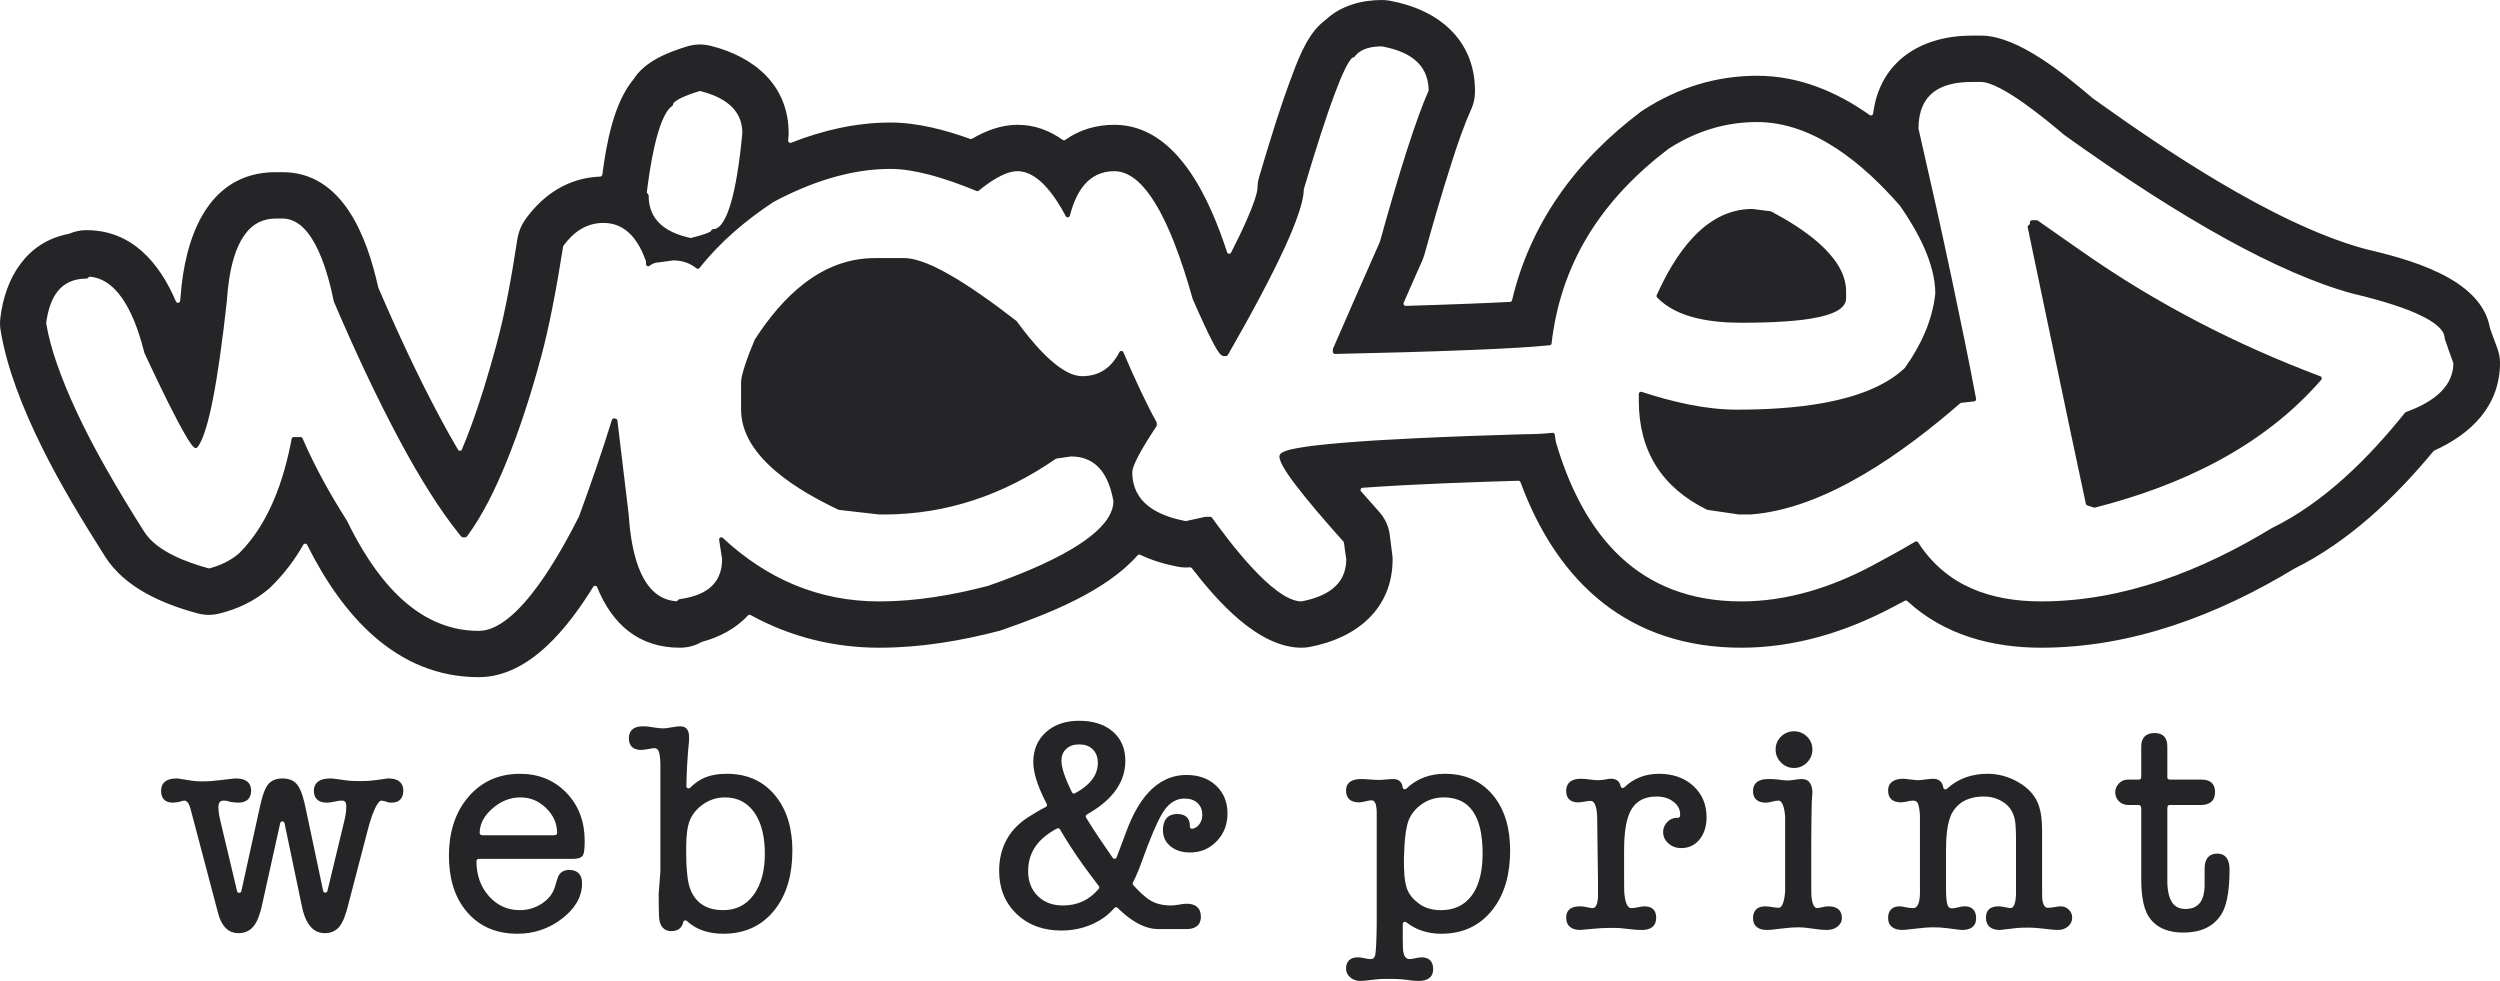 <?xml version="1.0" encoding="UTF-8"?>
<!DOCTYPE svg PUBLIC "-//W3C//DTD SVG 1.1//EN" "http://www.w3.org/Graphics/SVG/1.1/DTD/svg11.dtd">
<!-- Creator: CorelDRAW 2018 (64-Bit) -->
<svg xmlns="http://www.w3.org/2000/svg" xml:space="preserve" width="229.649mm" height="90.109mm" version="1.1" style="shape-rendering:geometricPrecision; text-rendering:geometricPrecision; image-rendering:optimizeQuality; fill-rule:evenodd; clip-rule:evenodd"
viewBox="0 0 5101.28 2001.64"
 xmlns:xlink="http://www.w3.org/1999/xlink">
 <defs>
  <style type="text/css">
   <![CDATA[
    .fil0 {fill:#252426}
   ]]>
  </style>
 </defs>
 <g id="layer1">
  <path class="fil0" d="M2503.88 514.65c-33.93,-103.64 -100.46,-259.98 -229.94,-259.98 -36.38,0 -70.52,9.67 -100.31,30.79 -1.58,1.12 -3.59,1.12 -5.17,-0 -27.62,-19.59 -58.03,-30.79 -92.12,-30.79 -33.28,0 -64.48,11.89 -92.89,28.43 -1.18,0.69 -2.47,0.8 -3.75,0.34 -51.28,-18.34 -107.82,-33.44 -162.57,-33.44 -69.81,0 -138.11,15.76 -202.84,41.28 -1.48,0.58 -3.03,0.38 -4.3,-0.57 -1.28,-0.95 -1.92,-2.37 -1.79,-3.95 0.17,-2 0.32,-4.01 0.48,-6.01 0.01,-0.13 0.02,-0.24 0.04,-0.37 0.47,-2.86 0.51,-5.72 0.51,-8.61 0,-97.71 -69.95,-156.01 -159.22,-178.28 -16.25,-4.05 -32.22,-3.61 -48.22,1.3 -39.28,12.06 -85.56,30.15 -108.59,66.32 -0.11,0.17 -0.21,0.31 -0.34,0.46 -41.08,49.3 -55.62,132.62 -63.81,194.9 -0.29,2.18 -2.07,3.81 -4.28,3.88 -64.54,2.21 -116.37,36.34 -153.33,88.04 -8.03,11.69 -12.87,23.75 -15.47,37.67 -0.01,0.05 -0.02,0.09 -0.02,0.14 -11.34,73.22 -23.74,146.5 -43.19,218.07 -15.54,57.18 -32.44,114.06 -53.14,169.61 -5.4,14.51 -11.07,28.91 -17.08,43.18 -0.67,1.6 -2.09,2.61 -3.83,2.72 -1.73,0.11 -3.27,-0.7 -4.15,-2.2 -11.95,-20.41 -23.59,-41.01 -34.77,-61.86 -46.91,-87.47 -88.66,-177.61 -127.83,-268.78 -0.12,-0.27 -0.19,-0.51 -0.26,-0.8 -22.31,-100.64 -71.34,-234.83 -195.15,-234.83 -4.58,0 -9.17,0 -13.75,0 -141.23,0 -186.06,137.03 -194.4,254.82 -0,0.05 -0.01,0.1 -0.01,0.15 -0.27,2.55 -0.53,5.09 -0.8,7.63 -0.22,2.05 -1.74,3.64 -3.78,3.95 -2.04,0.31 -3.96,-0.76 -4.77,-2.66 -33.98,-79.28 -89.98,-145.56 -182.77,-145.56 -11.98,0 -24.03,2.39 -35,7.24 -0.33,0.14 -0.62,0.24 -0.97,0.3 -86.12,16.34 -129.73,89.32 -139.57,171.43 -1.04,8.71 -1.02,16.98 0.57,25.72 6.53,40.26 18.19,79.84 32.14,118.12 15.11,41.49 33.15,81.9 52.77,121.44 37.95,76.47 82.4,149.51 128.06,221.57 40.67,64.18 117.96,96.88 188.49,116.01 15.36,4.17 29.58,4.23 45.02,0.44 37.69,-9.26 72.04,-25.73 101.56,-51.11 0.04,-0.03 0.06,-0.06 0.1,-0.08 1.38,-1.12 2.67,-2.29 3.82,-3.64 0.09,-0.1 0.17,-0.19 0.27,-0.29 25.72,-25.16 47.53,-53.97 65.37,-85.2 0.84,-1.47 2.31,-2.29 4.01,-2.25 1.69,0.05 3.11,0.96 3.87,2.47 70.17,140.62 180.1,269.96 350.09,269.96 104.12,0 183.95,-104.15 233.63,-184.4 0.91,-1.47 2.46,-2.25 4.17,-2.1 1.72,0.14 3.11,1.17 3.76,2.77 30.65,75.44 84.55,123.61 168.9,123.61 15.61,0 30.42,-3.87 44,-11.56 0.34,-0.2 0.66,-0.32 1.04,-0.43 35.19,-9.42 68.85,-26.69 93.68,-53.79 1.41,-1.54 3.61,-1.9 5.44,-0.9 81.48,44.64 169.88,66.67 262.74,66.67 83.03,0 165.94,-13.69 246.09,-34.75 0.1,-0.02 0.19,-0.05 0.29,-0.09 2.05,-0.69 4.16,-1.28 6.17,-2.07 0.06,-0.02 0.12,-0.04 0.18,-0.07 91.22,-31.8 209.34,-77.68 274.3,-151.56 1.34,-1.52 3.44,-1.95 5.27,-1.08 24.13,11.48 50.24,19.23 76.44,24.25 8.3,1.59 16.56,2.13 24.97,1.27 1.59,-0.16 3.03,0.46 4,1.72 50.22,65.22 134.68,162.38 223.96,162.38 5.63,0 11.22,-0.42 16.73,-1.61 0.04,-0.01 0.08,-0.02 0.12,-0.02 94.68,-17.81 168.92,-76.88 168.92,-179.24 0,-3.83 -0.57,-7.62 -1.06,-11.41 -1.56,-12.16 -3.14,-24.31 -4.58,-36.48 -2.21,-18.73 -9.47,-34.61 -21.97,-48.71 -12.27,-13.83 -24.64,-27.56 -36.76,-41.51 -1.14,-1.31 -1.42,-3.03 -0.76,-4.63 0.66,-1.6 2.08,-2.63 3.81,-2.75 2.42,-0.18 4.83,-0.35 7.25,-0.52 103.42,-7.13 207.04,-10.68 310.65,-13.8 1.95,-0.06 3.65,1.09 4.32,2.92 76.41,207.13 223.17,337.77 450.66,337.77 109.43,0 214.14,-32.41 310.2,-83.44 7.79,-4.14 15.61,-8.21 23.39,-12.36 1.71,-0.91 3.71,-0.65 5.13,0.66 74.95,69.11 172.8,95.14 272.91,95.14 184.89,0 359.86,-66.42 516.35,-161.08 0.11,-0.07 0.21,-0.12 0.32,-0.18 111.2,-55.22 205.47,-144.81 283.97,-239.77 0.46,-0.55 0.96,-0.93 1.61,-1.23 75.58,-34.05 134.18,-91.53 134.18,-179.09 0,-10.89 -2.11,-20.76 -5.88,-30.93 -4.89,-13.17 -9.95,-26.29 -14.5,-39.58 -0.08,-0.23 -0.13,-0.43 -0.17,-0.67 -18.28,-103.62 -170.72,-141.2 -256.71,-161.7 -0.06,-0.01 -0.1,-0.02 -0.16,-0.04 -50.07,-13.85 -98.64,-33.56 -145.61,-55.63 -51.48,-24.19 -101.44,-51.54 -150.35,-80.55 -88.52,-52.5 -173.64,-110.52 -257.28,-170.41 -0.1,-0.08 -0.19,-0.14 -0.29,-0.23 -55.83,-47.35 -152.13,-127.95 -228.21,-127.95 -6.11,0 -12.22,0 -18.33,0 -102.91,0 -187.97,51.48 -201.62,159.06 -0.2,1.6 -1.16,2.88 -2.63,3.53 -1.48,0.65 -3.06,0.49 -4.38,-0.44 -68.22,-48.31 -145.27,-80.18 -229.84,-80.18 -83.25,0 -160.6,24.14 -230.56,68.93 -0.03,0.02 -0.06,0.04 -0.09,0.06 -1.91,1.16 -3.75,2.46 -5.6,3.72 -0.06,0.04 -0.12,0.08 -0.18,0.13 -65,48.85 -123.52,106.53 -169.57,173.75 -44.1,64.37 -76.02,135.38 -93.9,211.38 -0.46,1.96 -2.09,3.33 -4.1,3.44 -27.94,1.56 -55.91,2.59 -83.87,3.72 -43,1.74 -86.02,3.14 -129.04,4.4 -1.57,0.05 -2.95,-0.66 -3.83,-1.96 -0.88,-1.3 -1.03,-2.84 -0.4,-4.28 12.55,-29 25.39,-57.87 38.22,-86.74 0.02,-0.05 0.05,-0.11 0.07,-0.16 1.5,-3.78 2.7,-7.68 4.11,-11.5 0.04,-0.12 0.08,-0.24 0.12,-0.36 17.32,-62.88 35.51,-125.53 55.46,-187.62 11.83,-36.83 24.17,-73.64 40.06,-108.95 5.41,-12.02 7.52,-23.71 7.52,-36.84 0,-105.62 -75.73,-166.45 -173.76,-184.24 -5.34,-0.97 -10.65,-1.45 -16.08,-1.45 -41.9,0 -83.39,11.29 -114.7,40.24 -0.13,0.12 -0.25,0.22 -0.39,0.32 -33.86,24.85 -51.86,70.05 -66.31,108.12 -26.29,69.25 -47.77,140.21 -68.85,211.18 -0.01,0.03 -0.02,0.06 -0.03,0.09 -2.56,7.98 -3.69,15.86 -3.72,24.23 -0,0.15 -0.01,0.28 -0.02,0.44 -0.86,8.4 -3.62,17.09 -6.33,25.08 -4.16,12.27 -9.11,24.26 -14.28,36.14 -10.25,23.52 -21.49,46.59 -33.13,69.44 -0.84,1.64 -2.49,2.57 -4.32,2.43 -1.84,-0.14 -3.33,-1.31 -3.9,-3.06zm311.65 -20.88c-31.96,72.47 -63.91,144.94 -95.49,217.58 -0.26,0.61 -0.37,1.12 -0.37,1.78 0,1.56 0,3.11 0,4.67 0,1.29 0.42,2.29 1.34,3.19 0.92,0.9 1.93,1.3 3.22,1.27 92.37,-2.04 184.74,-4.37 277.06,-8.08 31.63,-1.27 63.26,-2.71 94.87,-4.6 21.99,-1.32 43.98,-2.79 65.89,-5.04 2.13,-0.22 3.74,-1.8 3.98,-3.93 8.92,-77.65 32.82,-150.98 73.23,-218 42.57,-70.6 100.58,-129.95 166.14,-179.47 0.1,-0.07 0.18,-0.13 0.29,-0.2 54.78,-35 114.43,-53.89 179.61,-53.89 117.19,0 218.62,87.43 291.68,170.79 0.12,0.14 0.21,0.26 0.32,0.4 34.66,50.14 71.55,116.15 71.74,178.58 0,0.18 -0.01,0.33 -0.03,0.5 -6.15,55.68 -29.9,106.39 -62.29,151.54 -0.18,0.25 -0.35,0.44 -0.57,0.65 -79.2,74.44 -238.32,84.41 -342.09,84.41 -65.03,0 -132.62,-16.2 -194.18,-36.3 -1.44,-0.47 -2.78,-0.26 -4.01,0.63 -1.23,0.89 -1.84,2.09 -1.84,3.61 0,4.67 0,9.34 0,14.01 0,102.55 47.13,176.94 138.98,222.15 0.44,0.22 0.82,0.34 1.3,0.41 21.22,3.21 42.45,6.34 63.71,9.34 0.21,0.03 0.41,0.04 0.62,0.04 7.64,0 15.28,0 22.91,0 0.11,0 0.21,-0 0.32,-0.01 153.87,-11.07 314.66,-128.54 427.8,-226.74 0.71,-0.62 1.49,-0.96 2.42,-1.06 8.76,-1 17.52,-1.99 26.27,-2.99 1.32,-0.15 2.3,-0.71 3.09,-1.78 0.79,-1.07 1.04,-2.17 0.8,-3.48 -15.28,-81.59 -32.31,-162.83 -49.42,-244.05 -21.6,-102.52 -44.61,-204.75 -68.03,-306.87 -0.08,-0.35 -0.12,-0.66 -0.11,-1.03 0.42,-70.18 44.21,-94.59 109.1,-94.59 5.94,0 11.88,0 17.82,0 41.95,0 137.1,79.85 170.26,107.94 0.09,0.08 0.19,0.15 0.29,0.22 57.27,41.02 115.37,80.9 174.64,118.98 51.07,32.81 103.01,64.3 156.19,93.57 44.9,24.71 90.72,47.87 137.79,68.19 38.83,16.76 78.64,31.68 119.47,42.84 0.05,0.01 0.1,0.03 0.15,0.04 28.09,6.66 56.04,14.04 83.49,22.99 20.14,6.57 40.25,13.95 59.21,23.45 15.78,7.91 45.34,24.61 45.34,44.76 0,0.52 0.07,0.93 0.23,1.42 5.47,16.34 11.36,32.53 17.31,48.7 0.2,0.54 0.28,1.04 0.28,1.62 -1.02,54.12 -52.14,82.54 -96.88,98.92 -0.83,0.3 -1.4,0.71 -1.95,1.4 -73.72,91.89 -164.55,183 -271.44,235.19 -0.12,0.06 -0.24,0.12 -0.36,0.2 -142.34,86.59 -302.1,149.54 -470.79,149.54 -102.36,0 -193.45,-31.13 -250.88,-120.41 -1.29,-2.01 -3.97,-2.64 -6.03,-1.43 -29.07,17.15 -58.61,33.51 -88.43,49.32 -82.42,43.71 -172.33,72.52 -266.29,72.52 -209.87,0 -321.87,-134.61 -378.04,-323.92 -0.05,-0.16 -0.08,-0.29 -0.11,-0.45 -0.96,-5.18 -1.92,-10.36 -2.41,-15.62 -0.12,-1.28 -0.62,-2.23 -1.62,-3.05 -0.99,-0.81 -2.03,-1.12 -3.31,-0.98 -18.95,2.04 -38.01,2.86 -57.07,2.86 -0.04,0 -0.09,0 -0.13,0 -72.33,2.1 -144.66,4.59 -216.94,8.02 -51.71,2.45 -103.41,5.28 -155,9.59 -18.14,1.51 -36.26,3.21 -54.33,5.36 -13.05,1.55 -26.09,3.3 -39,5.75 -7.98,1.51 -16.49,3.25 -24.04,6.29 -4.5,1.81 -10.54,4.91 -10.54,10.52 0,14.54 24.72,46.94 33.76,58.83 13.22,17.39 27.1,34.26 41.2,50.94 18.23,21.57 36.87,42.79 55.71,63.83 0.63,0.71 0.99,1.48 1.1,2.43 1.39,11.08 2.81,22.16 4.65,33.18 0.04,0.27 0.06,0.5 0.06,0.77 -0.4,54.55 -43.76,76.4 -91.22,85.57 -0.33,0.06 -0.61,0.09 -0.95,0.08 -57.56,-1.26 -149.75,-126.27 -181.87,-170.84 -0.89,-1.24 -2.1,-1.85 -3.62,-1.85 -3.06,0 -6.11,0 -9.17,0 -0.34,0 -0.63,0.03 -0.96,0.1 -12.98,2.85 -25.96,5.7 -38.94,8.53 -0.62,0.14 -1.18,0.14 -1.81,0.02 -54.85,-10.73 -108.14,-35.8 -108.14,-99.74 0,-18.96 37.52,-75.73 49.17,-93.36 0.52,-0.79 0.74,-1.51 0.74,-2.46 0,-1.42 0,-2.83 0,-4.25 0,-0.82 -0.16,-1.44 -0.56,-2.16 -11.42,-20.63 -21.93,-41.75 -32.02,-63.06 -12.4,-26.19 -24.12,-52.68 -35.52,-79.32 -0.71,-1.66 -2.13,-2.64 -3.94,-2.71 -1.8,-0.07 -3.3,0.8 -4.13,2.4 -16.12,31.05 -40.24,49.08 -75.99,49.08 -48.26,0 -107.13,-75.86 -133.39,-111.84 -0.26,-0.36 -0.52,-0.62 -0.87,-0.9 -24.74,-19.2 -49.86,-37.93 -75.65,-55.71 -20.53,-14.16 -41.49,-27.76 -63.23,-40 -24.87,-14 -61.56,-32.49 -90.48,-32.49 -19.86,0 -39.72,0 -59.59,0 -109.77,0 -188.73,79.64 -244.63,165.82 -0.15,0.23 -0.27,0.45 -0.37,0.7 -7.56,18.05 -14.85,36.28 -20.77,54.95 -3.15,9.92 -7.08,22.85 -7.08,33.27 0,18.12 0,36.25 0,54.37 0,98.75 121.22,167.55 198.62,204.33 0.47,0.23 0.88,0.34 1.4,0.4 27.16,3.18 54.33,6.35 81.51,9.33 0.16,0.02 0.32,0.03 0.49,0.03 3.05,0 6.11,0 9.17,0 128.6,0 245.33,-40.59 350.67,-113.4 0.6,-0.41 1.2,-0.65 1.91,-0.75 9.79,-1.38 19.58,-2.78 29.36,-4.27 0.24,-0.04 0.46,-0.05 0.7,-0.05 55.24,0.36 77.28,42.82 85.92,91.04 0.05,0.3 0.08,0.56 0.07,0.86 -1.28,80.92 -191.87,149.76 -255.87,172.21 -0.12,0.04 -0.22,0.07 -0.35,0.11 -72.04,18.8 -146.96,31.62 -221.57,31.62 -123.64,0 -229.32,-45.91 -319.32,-129.64 -1.44,-1.35 -3.4,-1.6 -5.14,-0.68 -1.74,0.93 -2.62,2.69 -2.31,4.64 2.06,13.07 4.04,26.16 6.01,39.24 0.04,0.24 0.05,0.45 0.05,0.69 -0.32,53.86 -38.58,74.56 -86.79,81.11 -1.35,0.18 -2.54,0.94 -3.24,2.12 -0.9,1.51 -2.47,2.32 -4.22,2.16 -9.11,-0.79 -17.94,-2.99 -26.23,-6.88 -54.9,-25.74 -66.64,-117.09 -70.23,-170.65 -0,-0.08 -0.01,-0.16 -0.02,-0.23 -7.65,-63.65 -15.28,-127.31 -22.91,-190.96 -0.25,-2.08 -1.77,-3.62 -3.85,-3.9 -0.24,-0.03 -0.48,-0.06 -0.72,-0.1 -0.33,-0.05 -0.61,-0.12 -0.92,-0.24 -1.08,-0.41 -2.13,-0.35 -3.19,0.08 -1.32,0.54 -2.15,1.45 -2.57,2.81 -20.45,66.14 -43.15,131.57 -66.97,196.56 -0.06,0.17 -0.13,0.32 -0.21,0.48 -32.9,64.82 -121.73,233.49 -204.57,233.49 -133.01,0 -216.52,-117.16 -268.95,-224.97 -0.08,-0.16 -0.16,-0.3 -0.25,-0.45 -34.12,-53.45 -65.07,-109.2 -90.32,-167.41 -0.74,-1.71 -2.24,-2.69 -4.1,-2.69 -4.58,0 -9.17,0 -13.75,0 -2.19,0 -3.99,1.49 -4.39,3.65 -15.6,83.23 -45.93,173.07 -107.48,233.8 -0.09,0.08 -0.16,0.16 -0.26,0.24 -17.58,14.82 -37.64,24.33 -59.81,30.12 -0.79,0.21 -1.52,0.2 -2.31,-0.02 -44.16,-12.17 -105.53,-34.37 -131.1,-74.74 -27.1,-42.8 -53.46,-86.09 -78.38,-130.2 -21.12,-37.4 -41.26,-75.39 -59.36,-114.35 -14.99,-32.26 -28.91,-65.07 -40.51,-98.71 -9.16,-26.55 -16.99,-53.81 -21.57,-81.55 -0.08,-0.46 -0.08,-0.86 -0.02,-1.32 6.5,-48.75 26.57,-90.21 81.97,-90.21 1.48,0 2.85,-0.74 3.69,-1.95 0.95,-1.38 2.46,-2.08 4.13,-1.91 3.99,0.4 7.95,1.12 11.83,2.15 58.04,15.59 85.65,101.53 98.76,153.21 0.07,0.28 0.16,0.53 0.28,0.79 21.52,46.03 43.21,92.02 66.87,137.01 6.7,12.74 13.52,25.45 21.11,37.69 3.31,5.33 8.74,14.17 13.69,17.93 1.94,1.47 4.71,1.12 6.22,-0.8 7.27,-9.26 12.31,-23.26 15.91,-34.42 6.41,-19.83 10.98,-40.32 15.07,-60.74 5.83,-29.09 10.49,-58.41 14.69,-87.78 5.48,-38.25 10.11,-76.63 14.33,-115.04 0.01,-0.06 0.01,-0.13 0.02,-0.19 3.37,-50.89 14.48,-136.65 66.37,-161.38 10.55,-5.03 21.92,-7.15 33.57,-7.15 4.58,0 9.17,0 13.75,0 66.06,0 94.18,118.91 104.61,169.14 0.06,0.3 0.15,0.57 0.27,0.85 41.33,96.56 85.46,192.08 135.12,284.67 19.43,36.23 39.88,71.94 61.98,106.62 18.1,28.41 37.29,56.19 58.37,82.48 0.09,0.11 0.16,0.21 0.24,0.33 1.24,1.87 2.87,3.5 4.46,5.08 0.9,0.89 1.88,1.3 3.15,1.3 1.53,0 3.05,0 4.58,0 1.51,0 2.71,-0.6 3.6,-1.82 32.61,-44.45 57.5,-96.31 78.45,-147.15 29.24,-70.93 52.5,-144.38 72.5,-218.41 8.9,-32.95 16.26,-66.3 22.93,-99.76 8.35,-41.85 15.57,-83.91 22.16,-126.07 0.12,-0.74 0.37,-1.35 0.82,-1.95 20.29,-27.59 46.32,-46.36 81.68,-46.36 47.17,0 71.91,37.34 86.42,77.38 0.19,0.51 0.27,0.98 0.27,1.52 0,1.04 0,2.07 0,3.11 0,0.64 0,1.28 0,1.92 0,1.77 0.88,3.2 2.46,3.99 1.58,0.8 3.25,0.65 4.67,-0.41 4.77,-3.56 10.72,-6.67 16.78,-6.8 0.17,-0 0.33,-0.02 0.5,-0.04 10.32,-1.39 20.65,-2.72 30.97,-4.17 0.23,-0.03 0.42,-0.05 0.65,-0.04 17.49,0.12 33.27,5.22 46.99,16.18 1,0.8 2.04,1.1 3.3,0.95 1.27,-0.15 2.21,-0.67 3,-1.68 41.67,-53.06 94.32,-97.25 150.36,-134.44 0.13,-0.08 0.24,-0.15 0.37,-0.22 73.42,-39.06 154.93,-67.5 238.91,-67.5 25.66,0 51.82,4.86 76.62,11.2 33.76,8.63 66.72,20.59 98.89,33.9 1.6,0.66 3.21,0.42 4.54,-0.68 20.06,-16.47 52.35,-39.76 79.16,-39.76 44.52,0 79.91,57.17 98.43,91.81 0.9,1.69 2.57,2.56 4.47,2.33 1.9,-0.23 3.31,-1.46 3.8,-3.32 12.15,-46.9 36.39,-90.83 90.91,-90.83 36.57,0 64.68,35.56 82.21,63.77 15.95,25.67 28.55,53.65 39.61,81.73 14.81,37.59 26.96,76.22 37.87,115.11 0.06,0.2 0.12,0.39 0.21,0.58 7.28,16.64 14.66,33.24 22.3,49.72 5.55,11.97 11.21,23.9 17.29,35.61 3.83,7.38 7.79,14.88 12.53,21.73 2.39,3.45 6.34,9.01 11.04,9.01 1.53,0 3.06,0 4.58,0 1.69,0 3.04,-0.78 3.88,-2.25 23.14,-40.33 45.83,-80.93 67.58,-122.04 16.9,-31.92 33.28,-64.13 48.34,-96.97 10.78,-23.51 21.07,-47.42 29.12,-72.01 4.72,-14.43 9.58,-31.21 9.86,-46.43 0.01,-0.42 0.06,-0.78 0.18,-1.19 11.17,-37.59 22.63,-75.09 34.72,-112.39 9.04,-27.87 18.38,-55.66 28.69,-83.09 6.65,-17.71 13.56,-35.49 22.16,-52.36 2.63,-5.15 8.85,-16.74 13.31,-19.92 0.63,-0.45 1.27,-0.7 2.03,-0.8 1.24,-0.16 2.19,-0.77 2.93,-1.77 12.44,-16.76 35.11,-20.61 54.67,-20.71 0.29,-0 0.54,0.02 0.83,0.08 49.9,9.19 94.33,31.86 95.32,89.06 0.01,0.68 -0.11,1.27 -0.39,1.9 -7.07,15.86 -13.32,32.07 -19.29,48.37 -8.27,22.61 -15.93,45.44 -23.32,68.36 -20.34,63.14 -38.68,126.91 -56.47,190.81 -0.06,0.22 -0.12,0.4 -0.22,0.6zm-1406.96 -8.27c-46.89,-10.3 -85.04,-33.55 -85.04,-86.48 0,-1.43 -0.68,-2.75 -1.82,-3.59 -1.33,-0.99 -1.98,-2.5 -1.77,-4.15 4.78,-37.85 20.06,-153.46 51.54,-174.86 1.2,-0.81 1.86,-1.94 1.95,-3.39 0.04,-0.7 0.21,-1.3 0.55,-1.91 2.22,-4.01 10.81,-8.69 15.03,-10.78 12.05,-5.98 25.12,-10.37 37.96,-14.33 0.82,-0.25 1.59,-0.27 2.43,-0.06 44.2,11.35 85.11,34.17 85.35,85.37 0,0.16 -0.01,0.29 -0.02,0.44 -2.78,29.07 -6.18,58.1 -11.08,86.89 -3.54,20.86 -7.79,41.81 -14.21,61.98 -4.46,14.01 -16.05,46.95 -33.88,46.95 -1.82,0 -3.46,1.12 -4.14,2.8 -0.34,0.84 -0.86,1.48 -1.61,2 -4.82,3.3 -14.93,6.24 -20.63,7.95 -6.13,1.84 -12.32,3.52 -18.52,5.13 -0.71,0.19 -1.36,0.2 -2.08,0.04zm2731.19 -26.3c-0.5,0.28 -0.93,0.67 -1.3,1.12 -0.9,1.11 -1.2,2.32 -0.91,3.72 19.37,94.11 39.68,188.02 59.08,282.12 19.38,94.06 39.72,187.91 59.59,281.87 0.34,1.59 1.3,2.7 2.81,3.27 4.44,1.64 8.98,2.99 13.51,4.35 0.84,0.26 1.53,0.27 2.39,0.05 174.3,-44.37 341.93,-122.78 461.63,-260.73 1.02,-1.17 1.34,-2.52 0.96,-4.03 -0.38,-1.51 -1.3,-2.54 -2.76,-3.08 -171.63,-64.46 -335.17,-148.69 -485.36,-254 -30.35,-21.28 -60.89,-42.27 -91.14,-63.69 -0.82,-0.58 -1.58,-0.82 -2.58,-0.82 -3.06,0 -6.11,0 -9.17,0 -2.45,0 -4.47,2.01 -4.47,4.47 0,0.5 0,1 0,1.5 0,1.66 -0.83,3.09 -2.28,3.9zm-759.18 142.95c-0.78,1.72 -0.46,3.57 0.85,4.93 41.71,43.37 114.69,51.48 171.79,51.48 30.65,0 61.32,-0.64 91.9,-2.85 22.08,-1.59 44.37,-3.9 66.03,-8.6 18.95,-4.11 55.85,-13.75 55.85,-38.46 0,-4.67 0,-9.33 0,-14 0,-74.04 -95.21,-132.43 -152.6,-163.06 -0.52,-0.28 -0.97,-0.42 -1.55,-0.49 -12.21,-1.51 -24.43,-3.02 -36.62,-4.66 -0.2,-0.03 -0.39,-0.04 -0.6,-0.04 -98.47,0 -159.16,96.17 -195.04,175.75zm1117.96 1206.58c-0.94,26.03 -9.99,46.06 -39.22,46.06 -6.67,0 -13.26,-1.33 -18.89,-5.06 -15.69,-10.39 -17.97,-35.73 -17.97,-52.89l0 -146.23c0,-1.43 0.1,-3.07 0.39,-4.47 0.44,-2.09 2.23,-3.55 4.37,-3.55l63.98 0c17.44,0 28.68,-8.27 28.68,-26.46 0,-17.13 -10.33,-25.27 -26.9,-25.27l-64.36 0c-0.77,0 -1.57,-0.04 -2.33,-0.15 -2.21,-0.32 -3.83,-2.19 -3.83,-4.42l0 -63.48c0,-16.84 -8.43,-27.05 -25.72,-27.05 -17.6,0 -27.49,9.3 -27.49,27.05l0 61.23c0,1.11 -0.09,2.39 -0.37,3.45 -0.47,1.78 -1.89,3.03 -3.71,3.28 -0.49,0.07 -0.99,0.09 -1.48,0.09l-23.03 0c-6.8,0 -12.51,3.07 -17.12,7.93 -4.74,5 -7.42,11 -7.42,17.94 0,7.13 2.54,13.34 7.63,18.34 5.24,5.16 11.87,7.52 19.17,7.52l19.29 0c1.31,0 2.88,0.16 4.05,0.74 0.8,0.39 1.38,0.93 1.85,1.68 0.92,1.51 1.14,3.83 1.14,5.6l0 142.66c0,23.72 2.04,57.12 15.4,77.36 16.11,24.4 42.53,32.32 70.54,32.32 31.11,0 59.57,-9.36 77.07,-36.53 15.22,-23.63 17.14,-65.2 17.14,-92.77 0,-16.88 -6.03,-31.81 -25.13,-31.81 -17.88,0 -25.32,12.06 -25.72,28.73 0,0.04 0,0.07 0,0.11l0 37.88c0,0.06 -0,0.11 -0,0.16zm-396.12 44.27c-1.49,-0.03 -2.99,-0.33 -4.45,-0.58 -3.02,-0.51 -6.03,-1.1 -9.03,-1.71 -3.85,-0.78 -7.78,-1.28 -11.71,-1.28 -15.05,0 -24.93,7.15 -24.93,22.89 0,17.66 11.38,25.27 28.08,25.27 3,0 6.22,-0.58 9.21,-0.92 7.54,-0.86 15.08,-1.77 22.61,-2.67 8.23,-0.99 16.57,-1.16 24.85,-1.16 11.66,0 23.31,0.89 34.87,2.34 9.12,1.15 18.52,2.41 27.72,2.41 7.44,0 14.26,-2.18 19.99,-6.99 5.64,-4.73 8.68,-10.9 8.68,-18.28 0,-6.38 -2.38,-11.91 -6.99,-16.31 -4.55,-4.34 -10.08,-6.58 -16.37,-6.58 -4.21,0 -8.73,0.83 -12.87,1.55 -4.3,0.75 -8.74,1.42 -13.11,1.42 -1.39,0 -2.75,-0.24 -4.01,-0.86 -4.96,-2.46 -6.77,-10.46 -7.51,-15.53 -0.01,-0.04 -0.01,-0.06 -0.01,-0.1 -0.38,-3.06 -0.32,-6.22 -0.38,-9.3 -0.13,-6.76 -0.15,-13.51 -0.15,-20.27l0 -112.94c0,-17.98 -1.72,-37.84 -8.6,-54.6 -7.8,-19 -22.76,-32.78 -40.28,-42.89 -19.28,-11.12 -40.17,-16.94 -62.46,-16.94 -31.37,0 -59.58,9.32 -82.89,30.55 -1.26,1.14 -2.93,1.47 -4.53,0.9 -1.6,-0.58 -2.67,-1.9 -2.91,-3.59 -1.65,-11.91 -9.4,-17.76 -21.27,-17.76 -1.54,0 -3.16,0.25 -4.7,0.39 -3.89,0.36 -7.78,0.74 -11.68,1.12 -0.17,0.02 -0.32,0.04 -0.49,0.08 -4.95,1.04 -10.07,1.37 -15.12,1.39 -0.18,0 -0.33,-0.01 -0.5,-0.03l-20.81 -2.27c-0.17,-0.02 -0.31,-0.04 -0.48,-0.08 -2.1,-0.46 -4.3,-0.6 -6.45,-0.6 -16.37,0 -31.04,5.8 -31.04,24.38 0,16.46 10.44,23.79 26.12,23.79 4.35,0 9.01,-0.96 13.26,-1.89 3.66,-0.8 7.69,-1.68 11.44,-1.68 4.13,0 7.49,1.18 9.53,5.04 3.27,6.2 4.17,18.43 4.6,25.56 0,0.09 0.01,0.17 0.01,0.26l0 158.53c-0.14,8.13 -1.2,24.78 -9.34,28.89 -1.49,0.75 -3.12,1.04 -4.79,1.04 -5.04,0 -10.06,-0.6 -14.98,-1.68 -3.74,-0.82 -8.25,-1.89 -12.08,-1.89 -15.21,0 -23.76,8.19 -23.76,23.49 0,18.02 12.8,24.68 29.27,24.68 3.18,0 6.44,-0.44 9.6,-0.76 6.82,-0.69 13.62,-1.46 20.43,-2.24 10.78,-1.24 21.68,-2.35 32.55,-2.35 9.46,0 18.95,0.45 28.32,1.74 6.91,0.95 13.83,1.88 20.76,2.69 3.46,0.4 7.07,0.92 10.55,0.92 15.85,0 28.08,-6.49 28.08,-23.79 0,-14.9 -7.33,-24.38 -22.77,-24.38 -4.87,0 -9.96,1.03 -14.67,2.21 -3.77,0.95 -8.01,1.95 -11.9,1.95 -4.72,0 -7.23,-2.38 -8.8,-6.6 -3.28,-8.81 -3.26,-24.52 -3.26,-34.11l0 -79.06c0,-22.59 1.55,-57.21 13.42,-76.74 14.28,-23.5 37.39,-31.73 63.89,-31.73 15.14,0 29.1,4.09 41.51,12.85 11.35,8.01 17.95,19.08 21.16,32.46 1.25,5.21 1.71,10.73 2.08,16.07 0.61,8.75 0.75,17.52 0.75,26.29l0 111.59c0,0.06 -0,0.11 -0,0.16 -0.24,6.59 -0.87,14.07 -3.11,20.29 -1,2.78 -2.74,6.32 -5.6,7.49 -0.79,0.32 -1.62,0.45 -2.47,0.45 -0.03,0 -0.06,0 -0.1,0zm-394.54 0c-8.5,0 -10.75,-16.33 -11.46,-22.77 -0.4,-3.65 -0.36,-7.36 -0.42,-11.03 -0.13,-7.85 -0.15,-15.7 -0.15,-23.55l0 -77.28c0,-16.62 0.23,-33.24 0.49,-49.86 0.13,-8.41 0.26,-16.82 0.46,-25.23 0.09,-3.76 0.06,-7.53 0.41,-11.28 0.01,-0.14 0.02,-0.28 0.02,-0.42 0,-2.25 0.26,-4.48 0.47,-6.72 0.23,-2.5 0.51,-5.03 0.51,-7.55 0,-14.46 -5.14,-27.65 -21.59,-27.65 -5.01,0 -10.19,0.78 -15.14,1.54 -4.52,0.69 -9.21,1.43 -13.79,1.43 -2.76,0 -5.52,-0.3 -8.27,-0.57 -5.14,-0.51 -10.26,-1.13 -15.38,-1.77 -5.41,-0.68 -11.05,-0.63 -16.5,-0.63 -16.53,0 -30.45,6.23 -30.45,24.68 0,16.28 10.46,23.49 25.92,23.49 4.47,0 9.5,-1.16 13.84,-2.21 3.91,-0.94 8.31,-1.95 12.34,-1.95 0.65,0 1.29,0.09 1.91,0.28 3.41,1.08 5.62,5.38 6.87,8.53 2.92,7.36 4.02,16.29 4.65,24.17 0.01,0.13 0.01,0.23 0.01,0.36 0,17.12 0,34.24 0,51.36l0 48.74c0,17.12 0,34.24 0,51.37 0,0.12 -0,0.23 -0.01,0.35 -0.64,8.1 -1.72,17.28 -4.65,24.88 -1.17,3.03 -3.35,7.51 -6.64,8.48 -0.5,0.15 -1.02,0.22 -1.55,0.22 -4.4,0 -8.92,-0.73 -13.26,-1.43 -4.79,-0.77 -9.82,-1.54 -14.68,-1.54 -15.48,0 -24.74,7.99 -24.74,23.79 0,17.49 11.97,24.38 28.18,24.38 3.99,0 7.99,-0.39 11.96,-0.77 6.48,-0.63 12.95,-1.41 19.41,-2.24 11.19,-1.42 22.49,-2.34 33.78,-2.34 9.35,0 18.87,1.35 28.12,2.63 9.64,1.34 19.6,2.72 29.35,2.72 7.77,0 15.32,-1.92 21.48,-6.82 5.6,-4.46 9.07,-10.29 9.07,-17.56 0,-16.79 -11.16,-23.79 -26.9,-23.79 -3.17,0 -6.81,0.13 -9.86,1.08 -0.14,0.04 -0.26,0.08 -0.4,0.11 -2.89,0.62 -5.79,1.22 -8.7,1.74 -1.5,0.27 -3.03,0.59 -4.56,0.64 -0.04,0 -0.08,0 -0.13,0zm-47.19 -285.9c10.33,0 19.22,-3.81 26.49,-11.13 7.28,-7.33 11.04,-16.28 11.04,-26.63 0,-10.29 -3.72,-19.19 -11.09,-26.38 -7.31,-7.14 -16.21,-10.78 -26.44,-10.78 -10.23,0 -19.13,3.64 -26.44,10.78 -7.37,7.19 -11.09,16.08 -11.09,26.38 0,10.35 3.76,19.29 11.04,26.63 7.27,7.32 16.16,11.13 26.49,11.13zm-237.55 101.74c-0.48,-0.06 -0.98,-0.11 -1.46,-0.11 -7.81,0 -14.42,3.21 -19.76,8.81 -5.32,5.58 -8.32,12.27 -8.32,20.03 0,9.46 3.91,17.35 10.96,23.56 7.37,6.49 16.22,9.44 25.98,9.44 15.39,0 28.15,-5.96 37.74,-18.03 10.31,-12.98 13.96,-28.97 13.96,-45.28 0,-25.03 -8.54,-46.63 -27.14,-63.63 -19.52,-17.84 -44,-24.65 -70.03,-24.65 -27.2,0 -51.05,8.81 -70.69,27.68 -1.21,1.16 -2.84,1.54 -4.44,1.04 -1.6,-0.51 -2.71,-1.75 -3.04,-3.4 -2,-10.23 -8.93,-15.21 -19.25,-15.21 -3.98,0 -8.06,0.38 -11.89,1.49 -0.22,0.06 -0.4,0.1 -0.62,0.13 -4.62,0.65 -9.39,1.35 -14.05,1.35 -5.72,0 -11.49,-0.74 -17.16,-1.45 -6.02,-0.76 -12.19,-1.52 -18.27,-1.52 -16.68,0 -29.85,6.66 -29.85,24.97 0,15.33 8.88,23.19 23.95,23.19 4.57,0 9.29,-0.75 13.78,-1.56 3.98,-0.72 8.14,-1.42 12.2,-1.42 11.21,0 12.81,22.5 13.24,30.66 0,0.06 0,0.11 0.01,0.18l1.77 134.82 0 30c0,0.07 -0,0.14 -0,0.21 -0.3,6.35 -1.5,18.97 -7.84,22.08 -1.17,0.58 -2.44,0.79 -3.73,0.79 -2.43,0 -5.1,-0.63 -7.49,-1.1l-8.95 -1.78c-3.15,-0.63 -6.62,-0.68 -9.83,-0.68 -15.23,0 -27.1,6.25 -27.1,22.89 0,17.91 11.91,25.27 28.68,25.27 0.13,0 0.26,-0 0.4,-0.02l33.06 -2.97c12.22,-1.1 24.53,-1.17 36.8,-1.17 8.79,0 17.63,1.04 26.35,2.05 9.05,1.05 18.26,2.11 27.38,2.11l2.36 0c16.59,0 28.67,-7.14 28.67,-24.97 0,-15.12 -8.56,-23.19 -23.56,-23.19 -4.11,0 -8.29,0.7 -12.29,1.59 -0.04,0.01 -0.08,0.02 -0.12,0.03 -4.88,1.23 -9.92,1.94 -14.95,1.94 -10.93,0 -13.34,-21.68 -14.05,-29.8 -0,-0.05 -0.01,-0.11 -0.02,-0.16 -0.53,-4.28 -0.35,-8.73 -0.41,-13.03 -0.14,-10.33 -0.15,-20.67 -0.15,-31l0 -39.23c0,-23.56 0.99,-53.57 9.17,-75.73 9.84,-26.65 29.16,-38.69 57.21,-38.69 12.64,0 24.67,2.99 34.72,10.93 8.32,6.57 13.36,14.81 13.36,25.62 0,1.12 -0.12,2.23 -0.32,3.33 -0.44,2.33 -2.61,3.91 -4.96,3.61zm-560.99 -62.25c-1.35,-10.9 -7.89,-16.92 -18.98,-16.92 -5.05,0 -10.12,0.46 -15.16,0.91 -4.97,0.44 -9.96,0.88 -14.95,0.88 -7.17,0 -14.35,-0.61 -21.49,-1.18 -4.83,-0.38 -9.68,-0.61 -14.53,-0.61 -15.78,0 -30.45,5.42 -30.45,23.49 0,16.53 10.27,24.08 26.12,24.08 4.68,0 9.71,-1.1 14.25,-2.21 3.6,-0.88 7.84,-1.95 11.54,-1.95 1.26,0 2.51,0.21 3.64,0.8 6.05,3.12 6.91,16.03 7.05,22.18 0,0.03 0,0.06 0,0.1l-0 229.31c-0.16,14.1 -0.39,28.21 -1.1,42.3 -0.22,4.45 -0.49,8.9 -0.93,13.33 -0.26,2.61 -0.52,5.25 -1.11,7.81 -1.19,5.2 -3.65,8.12 -9.33,8.12 -4.48,0 -9.38,-1.09 -13.77,-1.99 -3.86,-0.79 -8.07,-1.57 -12.02,-1.57 -15.14,0 -24.34,7.66 -24.34,23.19 0,7.16 3.28,13.14 8.64,17.75 5.71,4.91 12.43,7.22 19.94,7.22 4.03,0 8.07,-0.38 12.07,-0.76 6.57,-0.63 13.13,-1.41 19.68,-2.24 7.6,-0.96 15.31,-1.16 22.96,-1.16 12.69,0 25.68,0.03 38.27,1.74 8.91,1.21 18.07,2.42 27.07,2.42 16.08,0 29.16,-6.31 29.16,-24.08 0,-15.18 -7.94,-24.08 -23.36,-24.08 -4.36,0 -9.08,0.96 -13.34,1.88 -3.66,0.79 -7.72,1.68 -11.46,1.68 -8.6,0 -11.4,-7.75 -12.73,-14.79 -0.61,-3.23 -0.7,-6.62 -0.83,-9.89 -0.24,-6.13 -0.28,-12.27 -0.28,-18.4l0 -28.52c0,-1.75 0.94,-3.26 2.52,-4.02 1.58,-0.76 3.34,-0.57 4.72,0.52 20.77,16.45 45.2,23.41 71.54,23.41 41.13,0 76,-14.46 102.35,-46.51 28.6,-34.78 37.92,-79.1 37.92,-123.21 0,-40.97 -8.78,-82.12 -35.9,-114.05 -25.28,-29.76 -58.7,-42.59 -97.28,-42.59 -30.09,0 -56.81,9.33 -78.59,30.29 -1.25,1.2 -2.95,1.57 -4.59,0.99 -1.63,-0.58 -2.73,-1.94 -2.94,-3.66zm2.63 142.1c0.27,-2.95 0.57,-5.95 0.57,-8.99 0.33,-18.46 1.69,-37.36 5.79,-55.4 3.83,-16.84 12.94,-30.31 26.53,-40.85 14.13,-10.97 30.07,-16.3 47.94,-16.3 15.69,0 31.21,3.22 44.2,12.42 30.35,21.48 35.46,67.75 35.46,102 0,29.25 -4.53,62.19 -22.53,86.19 -15.54,20.73 -36.95,29.42 -62.46,29.42 -16.24,0 -31.85,-3.6 -45.07,-13.39 -10.57,-7.83 -19.74,-17.76 -24.23,-30.31 -5.79,-16.16 -6.23,-39.26 -6.23,-56.45 0,-2.64 0,-5.28 0,-7.92 0,-0.14 0.01,-0.26 0.02,-0.4zm-584.27 103.85c21.95,21.75 51.1,43.28 83.34,43.28l31.29 0c5.51,0 11.02,0 16.53,0 3.15,0 6.3,0 9.45,0 16.81,0 29.26,-7.11 29.26,-25.27 0,-18.19 -11.24,-26.46 -28.67,-26.46 -5.42,0 -11.07,0.93 -16.41,1.85 -4.85,0.84 -9.95,1.72 -14.89,1.72 -13.97,0 -28.58,-2.14 -40.92,-9.04 -13.48,-7.54 -26.78,-21.18 -37.17,-32.63 -1.28,-1.41 -1.53,-3.37 -0.66,-5.06 8.09,-15.61 14.43,-32.32 20.36,-48.84 6.6,-18.38 13.5,-36.65 21.17,-54.61 5.24,-12.28 10.8,-24.54 17.46,-36.12 10.19,-17.7 24.61,-31.84 46.32,-31.84 9.81,0 19.45,2.23 26.74,9.17 6.92,6.59 9.54,15.03 9.54,24.41 0,7.62 -2.13,14.45 -7.17,20.25 -3.52,4.05 -7.73,6.96 -13.11,7.76 -1.42,0.21 -2.73,-0.21 -3.76,-1.21 -1.03,-1 -1.49,-2.3 -1.33,-3.72 0.04,-0.36 0.07,-0.72 0.07,-1.08 0,-16.34 -9.94,-24.08 -25.72,-24.08 -20.74,0 -29.26,13.54 -29.26,33 0,13.53 5.26,24.77 15.85,33.22 11.3,9.01 25.16,12.27 39.39,12.27 21.41,0 39.8,-7.54 54.6,-23.08 14.95,-15.69 21.9,-34.72 21.9,-56.28 0,-22.11 -6.95,-41.74 -23.26,-57.05 -16.7,-15.68 -37.78,-21.72 -60.33,-21.72 -65.4,0 -101.18,57.77 -121.68,112.27l-21 55.84c-0.6,1.59 -1.94,2.65 -3.63,2.86 -1.69,0.21 -3.25,-0.48 -4.22,-1.88 -10.41,-14.94 -20.71,-29.96 -30.8,-45.13 -7.55,-11.36 -15.02,-22.78 -22.1,-34.44l-1.62 -2.67c-0.65,-1.08 -0.82,-2.24 -0.5,-3.45 0.32,-1.22 1.04,-2.15 2.13,-2.76 41.89,-23.53 78.58,-58.08 78.58,-109.47 0,-23.52 -7.59,-44.28 -25.66,-59.85 -19.2,-16.56 -44.08,-21.89 -68.85,-21.89 -24.88,0 -48.62,6.2 -67.44,23.14 -17.95,16.16 -25.88,37.06 -25.88,60.98 0,28.12 14.56,60.97 27.5,85.61 0.58,1.1 0.68,2.25 0.3,3.43 -0.38,1.18 -1.12,2.06 -2.23,2.63 -12.13,6.17 -23.85,13.16 -35.32,20.47 -40.15,25.61 -59.93,62.65 -59.93,110.17 0,33.98 10.81,63.94 35.63,87.64 25.21,24.07 56.62,33.93 91.06,33.93 31.6,0 60.95,-8.24 86.98,-26.36 7.91,-5.5 15.11,-12.65 21.62,-19.74 0.85,-0.93 1.93,-1.41 3.19,-1.45 1.26,-0.03 2.36,0.41 3.25,1.29zm-93.2 -235.79c-8.17,-16.8 -21.5,-45.68 -21.5,-64.22 0,-9.45 2.74,-17.83 9.79,-24.36 7.35,-6.81 16.67,-9.21 26.49,-9.21 10.47,0 20.28,2.67 27.83,10.27 7.46,7.51 10.22,17.08 10.22,27.47 0,29.64 -22.55,49.11 -46.68,62.04 -1.11,0.6 -2.29,0.7 -3.49,0.31 -1.2,-0.39 -2.09,-1.16 -2.64,-2.3zm-24.47 75.49c6.83,11.76 13.95,23.35 21.31,34.79 17.96,27.93 37.8,54.65 57.98,80.99 1.29,1.68 1.24,3.96 -0.12,5.58 -19.03,22.77 -43.28,34.05 -73,34.05 -19.53,0 -37.34,-5.39 -51.48,-19.32 -14.08,-13.88 -19.63,-31.55 -19.63,-51.01 0,-27.39 10.32,-49.87 30.94,-67.87 8.5,-7.42 18.08,-13.64 28.04,-18.92 2.12,-1.12 4.75,-0.37 5.95,1.7zm-761.29 187.03c20.45,19.15 46.88,26.06 74.41,26.06 41.27,0 76.45,-14.3 102.94,-46.51 28.6,-34.78 37.92,-79.1 37.92,-123.21 0,-40.97 -9.09,-81.45 -35.98,-113.44 -25.31,-30.11 -58.69,-43.2 -97.59,-43.2 -17.35,0 -35.6,2.53 -51.16,10.61 -8.88,4.61 -16.87,10.93 -23.99,17.93 -1.32,1.3 -3.2,1.65 -4.9,0.92 -1.7,-0.74 -2.74,-2.34 -2.7,-4.2 0.67,-30.79 2.21,-61.61 5.51,-92.24 0.02,-0.16 0.03,-0.32 0.03,-0.48l0 -8.32c0,-11.56 -4.72,-21.11 -17.46,-21.11 -6.1,0 -12.49,1.09 -18.49,2.15 -5.72,1.01 -11.71,2.01 -17.53,2.01 -4.91,0 -9.85,-0.63 -14.7,-1.34l-14.21 -2.09c-4.07,-0.64 -8.3,-0.73 -12.41,-0.73 -16.19,0 -28.08,6.94 -28.08,24.38 0,15.72 9.08,23.78 24.54,23.78 4.01,0 8.06,-0.56 12,-1.26 3.31,-0.59 6.63,-1.17 9.96,-1.69 1.52,-0.24 3.03,-0.52 4.57,-0.62 0.11,-0.01 0.2,-0.01 0.3,-0.01 4.09,0.01 7.14,1.47 9.02,5.25 3.25,6.53 3.76,20.37 3.97,27.86 0,0.04 0,0.08 0,0.12l-0 218.16c0,0.12 -0,0.22 -0.01,0.34l-3.52 45.43c-0.01,0.14 -0.01,0.28 -0.01,0.43 0.18,9.68 0.29,19.36 0.29,29.04 0,0.11 0,0.21 0.01,0.32 0.29,4.05 0.28,8.11 0.28,12.17 0,10.65 1.87,23.67 11.31,30.23 4.09,2.85 8.89,3.96 13.82,3.96 12.66,0 21.86,-5.54 24.43,-18.33 0.33,-1.63 1.43,-2.87 3.02,-3.38 1.59,-0.51 3.2,-0.14 4.42,1zm2.61 -194.39c3.84,-17.03 13.3,-30.53 27.01,-41.14 14.16,-10.96 30.11,-16.6 48.04,-16.6 24.93,0 44.71,9.66 59.36,29.95 17.4,24.1 22.08,56.01 22.08,85.06 0,29.44 -5.36,60.3 -23.32,84.42 -15.38,20.65 -35.99,30.6 -61.66,30.6 -30.68,0 -53.92,-11.7 -66.35,-40.69 -3.91,-9.11 -5.64,-20.18 -6.81,-29.99 -1.93,-16.26 -2.38,-32.73 -2.38,-49.09 0,-17.1 0.26,-35.8 4.02,-52.52zm-271.96 124.96c-4.3,14.57 -13.79,25.53 -26.32,33.8 -13.7,9.04 -28.76,13.53 -45.17,13.53 -25.3,0 -46.18,-9.57 -62.99,-28.42 -18.08,-20.27 -25.5,-44.69 -25.53,-71.55 -0,-2.29 1.7,-4.2 3.98,-4.44 1.3,-0.14 2.64,-0.18 3.95,-0.18l188.25 0c6.8,0 17.21,-0.65 21.08,-7.27 3.62,-6.18 3.56,-22.51 3.56,-29.79 0,-37.23 -11.14,-70.76 -37.27,-97.82 -25.75,-26.67 -57.93,-38.71 -94.73,-38.71 -41.88,0 -77.41,14.82 -104.93,46.73 -29.35,34.02 -40.05,76.43 -40.05,120.61 0,41.96 9.52,83.31 37.71,115.58 26.72,30.59 61.9,43.44 101.96,43.44 33.88,0 64.44,-10.26 91.29,-30.95 23.42,-18.04 40.71,-41.59 40.71,-72.2 0,-17.22 -8.97,-27.05 -26.41,-27.05 -12,0 -20.41,5.86 -23.8,17.56l-5.27 17.1c-0.01,0.03 -0.02,0.06 -0.02,0.05zm-153.51 -110.35c0.36,-20.25 10.95,-36.36 25.73,-49.4 16.45,-14.5 35.33,-22.96 57.47,-22.96 20.57,0 37.93,7.58 52.57,21.91 14.22,13.92 22.12,30.51 22.37,50.54 0.03,2.15 -1.44,3.98 -3.55,4.43 -1.37,0.29 -2.98,0.38 -4.38,0.38l-141.7 0c-1.6,0 -3.5,-0.11 -5.06,-0.48 -2.07,-0.48 -3.49,-2.3 -3.46,-4.43zm-190.94 -63.77c3.42,1.65 7.45,2.11 11.21,2.11 15.68,0 23.95,-8.85 23.95,-24.38 0,-18.31 -13.18,-24.98 -29.85,-24.98 -2.37,0 -4.89,0.11 -7.19,0.72 -0.18,0.05 -0.34,0.08 -0.53,0.11l-18.86 2.59c-9.97,1.37 -20.04,1.94 -30.09,1.94 -9.59,0 -19.41,-0.06 -28.92,-1.35l-24.21 -3.27c-0.04,-0 -0.06,-0.01 -0.1,-0.02 -3.08,-0.49 -6.23,-0.72 -9.35,-0.72 -10.35,0 -22.71,1.88 -29.2,10.9 -3.04,4.22 -4.2,9.23 -4.2,14.37 0,16.6 10.46,24.08 26.31,24.08 5.35,0 11.03,-1.09 16.26,-2.17 4.65,-0.96 9.69,-1.99 14.44,-1.99 2.09,0 4.44,0.34 6.08,1.74 2.58,2.18 3.03,6.64 3.03,9.84l0 1.19c0,9.63 -1.75,19.43 -4.01,28.78l-34.44 142.83c-0.5,2.05 -2.29,3.45 -4.4,3.42 -2.11,-0.03 -3.87,-1.47 -4.31,-3.54l-36.11 -170.62c-2.91,-13.78 -7.91,-34.5 -16.46,-45.76 -7.38,-9.74 -18.61,-13.06 -30.42,-13.06 -11.57,0 -22.47,3.31 -29.8,12.72 -8.45,10.86 -13.52,32.62 -16.48,46.07l-37.67 171.13c-0.45,2.06 -2.22,3.49 -4.32,3.51 -2.11,0.02 -3.9,-1.38 -4.38,-3.43l-34.07 -143.24c-2.17,-9.13 -4.01,-18.79 -4.01,-28.19 0,-3.71 0.54,-8.66 3.51,-11.22 1.99,-1.72 4.82,-2.15 7.37,-2.15 4.53,0 8.97,0.94 13.22,2.5 0.33,0.12 0.63,0.2 0.98,0.24 5.02,0.63 10.26,1.42 15.32,1.42 16.02,0 26.31,-7.71 26.31,-24.38 0,-18.54 -13.73,-24.98 -30.45,-24.98 -3.38,0 -6.85,0.48 -10.21,0.84 -7.02,0.74 -14.03,1.6 -21.04,2.47 -12.34,1.53 -24.79,2.64 -37.24,2.64 -7.03,0 -14.2,-0.15 -21.16,-1.23l-24.62 -3.84c-0.22,-0.03 -0.4,-0.08 -0.61,-0.14 -2.25,-0.68 -5,-0.73 -7.35,-0.73 -17.11,0 -31.03,6.63 -31.03,25.57 0,15.44 8.57,23.79 23.95,23.79 4.45,0 9.36,-0.99 13.75,-1.75 0.26,-0.04 0.49,-0.1 0.74,-0.19 2.62,-0.94 6.38,-2.22 9.13,-2.22 7.16,0 10.63,10.04 12.25,15.82l56.65 214.37c5.62,21.25 17.18,40.28 41.51,40.28 12.22,0 22.76,-4.29 30.61,-13.81 9.26,-11.24 14.33,-29.64 17.44,-43.68l37.08 -167.1c0.46,-2.08 2.26,-3.51 4.39,-3.5 2.13,0.01 3.91,1.47 4.34,3.55l35.79 171.05c5.12,24.49 16.88,53.49 46.29,53.49 11.56,0 21.77,-3.75 29.38,-12.66 8.77,-10.27 14.08,-27.96 17.46,-40.91l40.15 -153.86c4.07,-15.58 8.57,-31.78 15.35,-46.42 2.11,-4.56 7.05,-14.17 11.62,-16.18 0.8,-0.35 1.57,-0.46 2.43,-0.34 2.64,0.37 5.26,1.02 7.85,1.61 0.34,0.08 0.63,0.18 0.95,0.33z"/>
 </g>
</svg>
